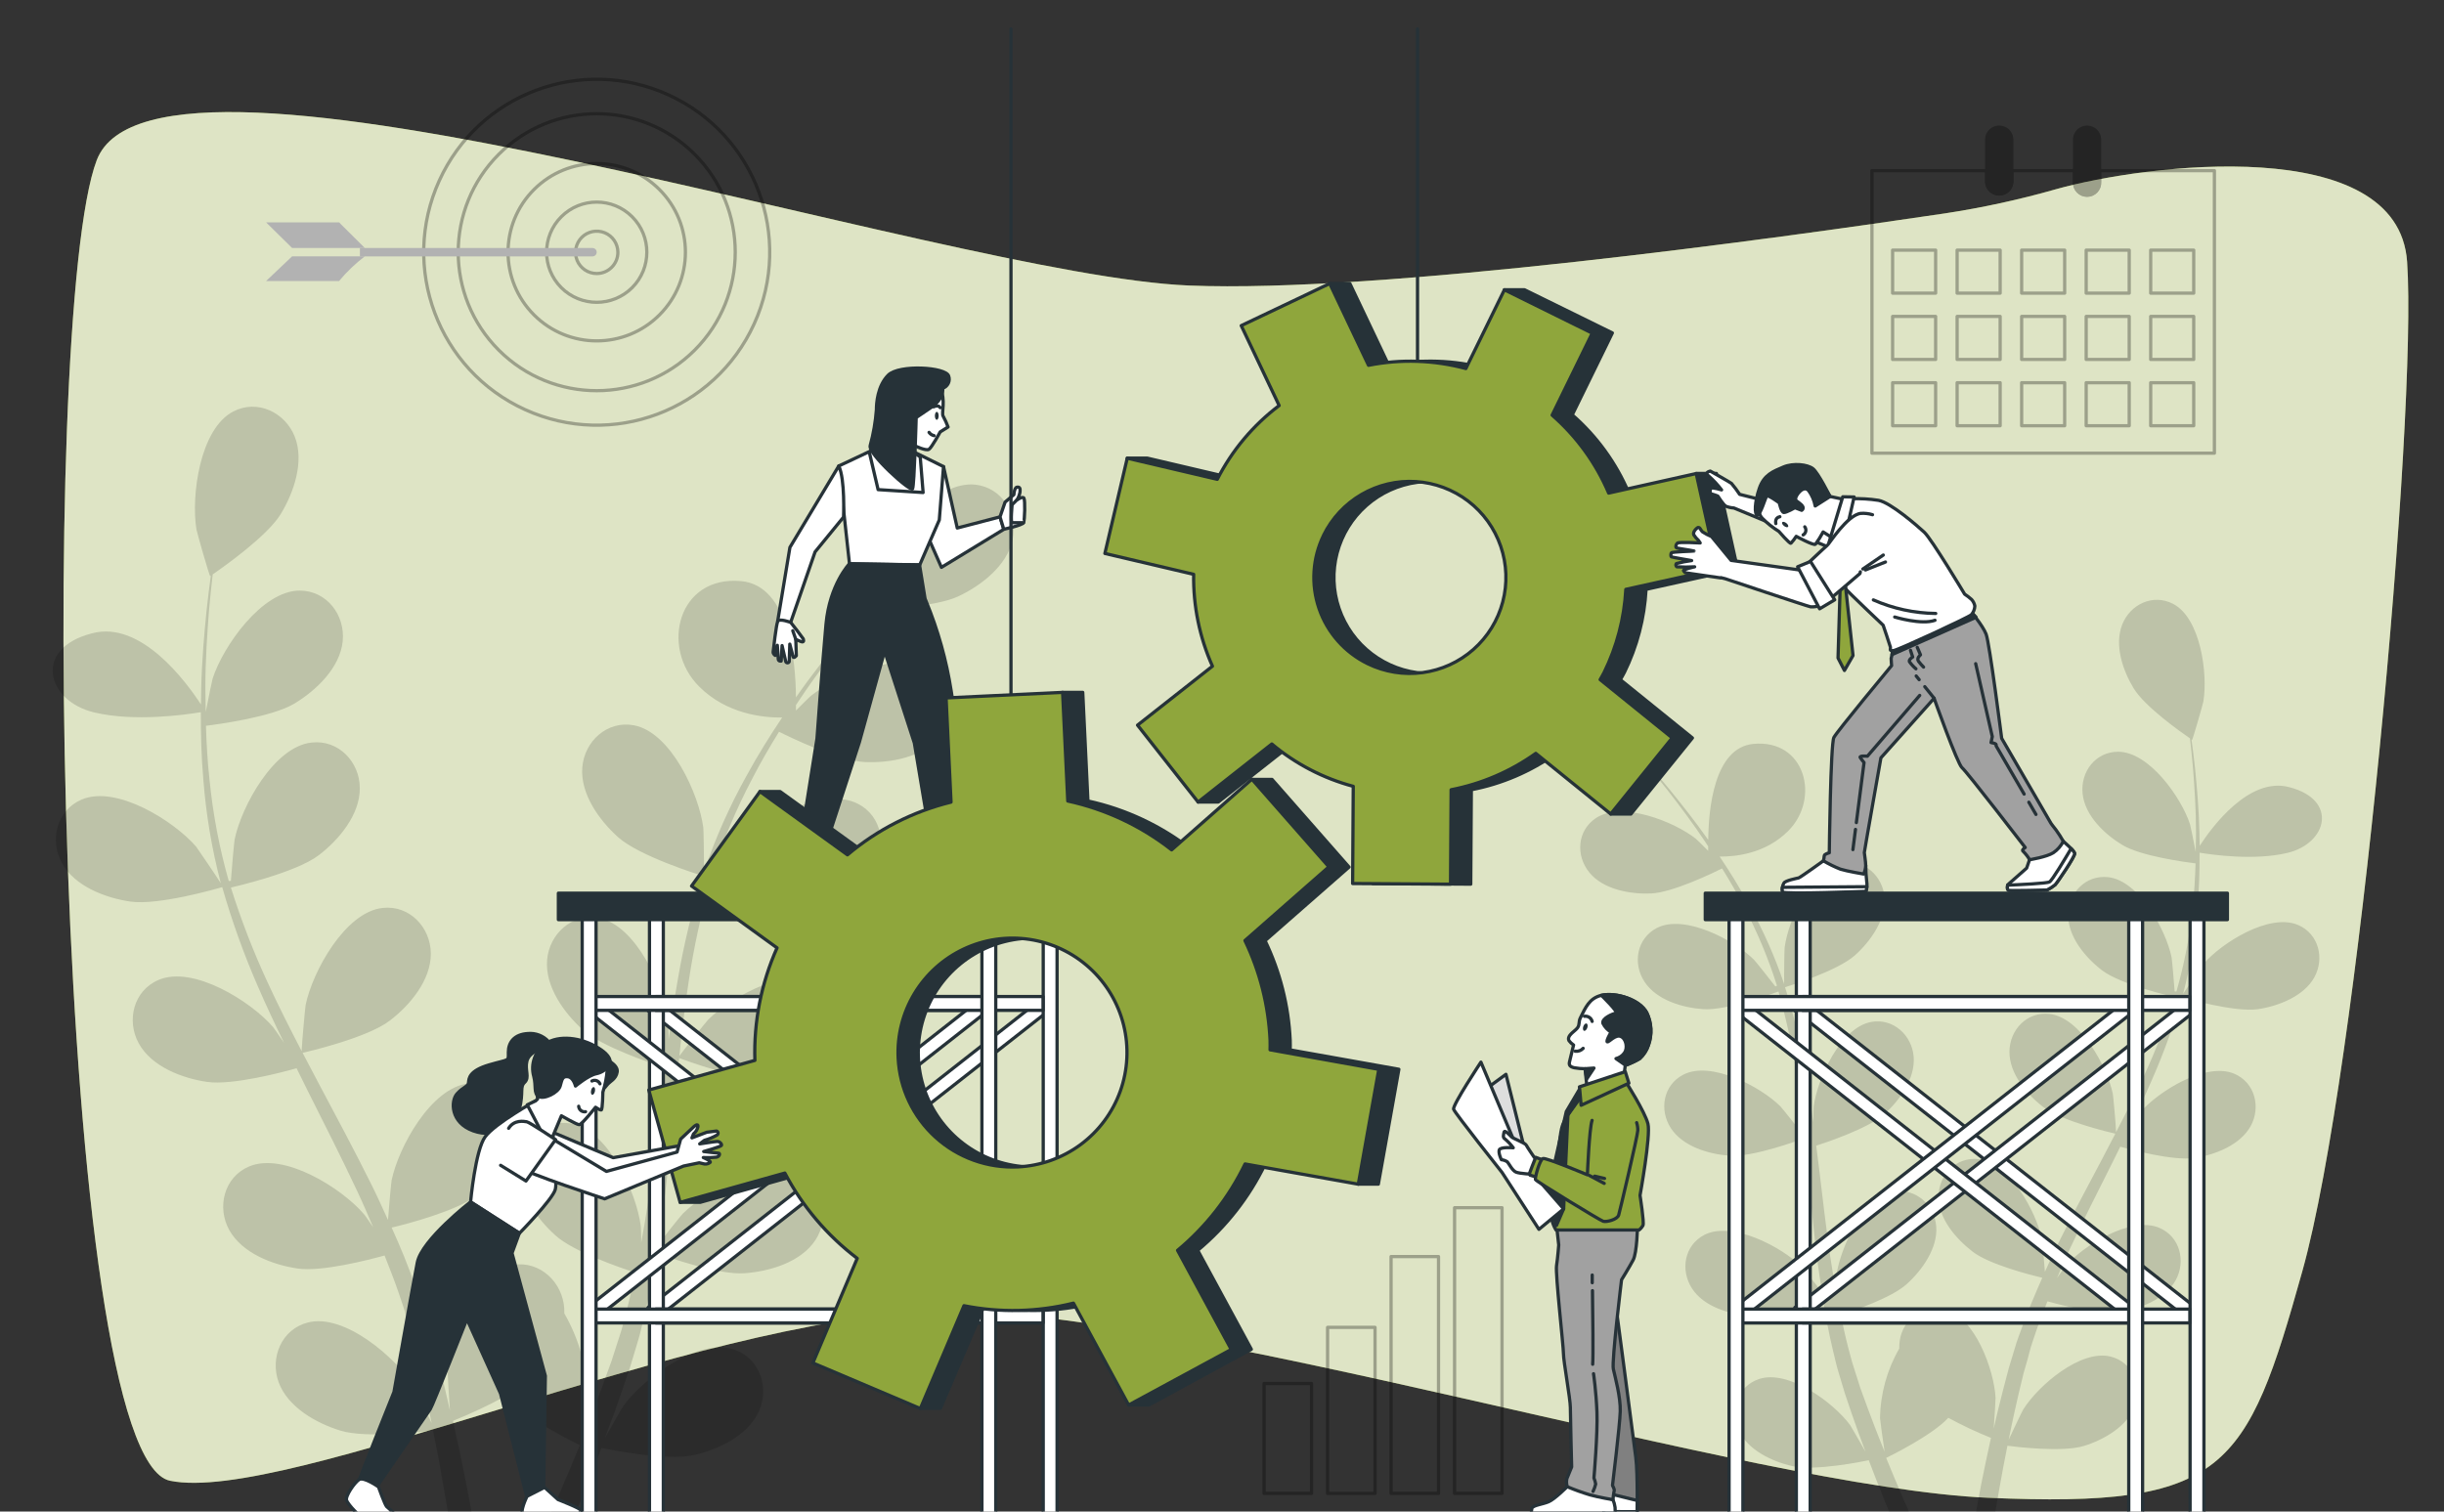 <?xml version="1.0" encoding="UTF-8"?>
<svg fill="none" viewBox="0 0 902 558" xmlns="http://www.w3.org/2000/svg">
<rect x="0" y="0" width="902" height="558" fill="#333333" stroke="none"/>
<path d="m758.8 69.848c-13.495 3.851-27.221 6.838-41.096 8.943-63.057 9.388-208.4 29.497-278.86 26.612-91.448-3.75-381.26-103.74-403.15-46.253-21.888 57.492-15.458 478.72 27.069 487.47 42.527 8.75 193.21-59.992 282.08-62.504 88.876-2.513 301.39 65.004 388.97 68.802 87.577 3.798 95.318-10.001 115.93-83.743 20.615-73.743 42.503-316.28 38.645-372.52-3.294-47.816-96.845-36.024-129.59-26.805z" fill="#8FA63C"/>
<path d="m758.8 69.848c-13.495 3.851-27.221 6.838-41.096 8.943-63.057 9.388-208.4 29.497-278.86 26.612-91.448-3.75-381.26-103.74-403.15-46.253-21.888 57.492-15.458 478.72 27.069 487.47 42.527 8.75 193.21-59.992 282.08-62.504 88.876-2.513 301.39 65.004 388.97 68.802 87.577 3.798 95.318-10.001 115.93-83.743 20.615-73.743 42.503-316.28 38.645-372.52-3.294-47.816-96.845-36.024-129.59-26.805z" fill="#fff" opacity=".7"/>
<path d="m34.82 263c14.821 3.522 33.548 0.865 39.293-0.096 0 7.957 0.168 16.335 0.95 25.049 0.985 12.733 3.105 25.352 6.335 37.707 0 0.144 0.096 0.3 0.132 0.445-2.188-3.45-8.642-12.874-9.159-13.583-8.137-9.412-29.401-22.838-42.226-17.369-9.243 3.931-11.948 14.989-7.308 23.427 4.736 8.619 16.083 12.886 25.242 14.232 10.373 1.502 32.202-4.808 33.932-5.337 3.576 12.525 7.985 24.796 13.198 36.733 3.005 6.948 6.25 13.859 9.616 20.735-1.983-2.909-3.786-5.506-4.075-5.842-8.149-9.412-29.413-22.838-42.238-17.357-9.231 3.919-11.936 14.989-7.296 23.427 4.736 8.618 16.071 12.885 25.242 14.22 9.171 1.334 28.054-3.606 32.995-5.061 1.298 2.633 2.584 5.277 3.894 7.897 6.323 12.585 12.681 25.11 18.547 37.599 2.067 4.399 3.943 8.799 5.842 13.222-1.779-2.596-3.294-4.808-3.606-5.06-8.138-9.412-29.401-22.839-42.226-17.369-9.231 3.93-11.948 14.988-7.308 23.427 4.808 8.63 16.083 12.885 25.242 14.231 8.907 1.298 26.228-3.185 32.094-4.808 1.803 4.568 3.606 9.135 5.156 13.643 0.986 3.101 2.152 6.01 2.957 9.195 0.806 3.186 1.731 6.215 2.597 9.268 1.418 5.95 2.932 12.092 4.183 17.933 0.901 4.051 1.67 7.934 2.476 11.852-2.008-4.411-6.119-12.945-6.551-13.618-6.611-10.53-25.603-26.997-39.101-23.548-9.737 2.476-14.088 12.994-10.818 22.045 3.377 9.243 13.943 15.169 22.838 17.886 9.784 2.993 31.444 0.264 34.149-0.096 1.298 6.466 2.5 12.777 3.533 18.751 0.866 4.904 1.667 9.612 2.404 14.123h8.787c-0.889-4.96-1.871-10.169-2.945-15.626-1.298-6.587-2.813-13.582-4.423-20.758 6.52-2.615 12.881-5.609 19.051-8.967 7.128 7.729 25.399 16.828 27.767 17.91-2.488 6.118-4.965 12.02-7.393 17.597-1.478 3.414-2.933 6.671-4.363 9.856h9.219c0.914-2.175 1.827-4.375 2.753-6.647 2.548-6.202 5.157-12.873 7.765-19.749 2.62 0.541 24.04 4.905 34.065 2.645 9.063-2.044 20.037-7.212 24.04-16.143 3.966-8.775 0.408-19.593-9.1-22.838-13.222-4.435-33.379 10.566-40.759 20.578-0.433 0.589-4.448 7.525-6.912 11.948 1.058-2.813 2.104-5.541 3.149-8.414 2.104-5.745 4.039-11.539 6.143-17.777 0.913-3.046 1.835-6.119 2.764-9.22 0.986-3.053 1.635-6.418 2.476-9.616 1.803-7.536 3.258-15.265 4.544-23.09 5.036 1.827 23.018 8.089 32.334 7.428 9.315-0.661 20.89-4.051 26.263-12.296 5.253-8.066 3.378-19.304-5.541-23.908-12.392-6.383-34.593 5.385-43.404 14.172-0.553 0.54-6.178 7.548-9.183 11.455 0.733-4.7 1.502-9.4 2.091-14.184 1.719-13.811 3.017-27.85 4.387-41.854 0.409-4.279 0.878-8.546 1.335-12.825 1.779 0.673 22.982 8.57 33.415 7.837 9.268-0.649 20.903-4.063 26.264-12.296 5.361-8.234 3.39-19.317-5.541-23.908-12.381-6.395-34.582 5.385-43.404 14.159-0.662 0.661-8.727 10.818-10.662 13.427 0.997-9.412 2.079-18.788 3.51-27.971 1.881-12.429 4.567-24.724 8.041-36.805 0.829 0.312 22.922 8.654 33.656 7.909 9.267-0.649 20.903-4.063 26.264-12.308 5.252-8.066 3.377-19.305-5.542-23.896-12.38-6.395-34.581 5.385-43.404 14.159-0.577 0.577-6.731 8.258-9.616 12.02l-0.709-0.36c3.822-12.059 8.714-23.753 14.616-34.942 3.174-6.203 6.551-11.948 9.965-17.477 3.955 1.983 22.129 10.818 31.817 11.19 9.291 0.373 21.215-1.731 27.466-9.339 6.25-7.609 5.481-18.812-2.885-24.365-11.611-7.717-34.966 1.551-44.703 9.304-0.36 0.3-2.812 2.716-5.445 5.36v-2.019c0.385-0.601 0.782-1.202 1.202-1.803 5.83-8.774 11.708-16.455 16.961-23.211 3.029-3.822 5.841-7.212 8.498-10.361 4.892-0.096 24.605-0.685 33.235-4.736 8.414-3.954 18.03-11.322 20.061-20.938 1.996-9.424-3.81-19.232-13.787-20.302-13.859-1.491-30.314 17.489-35.386 28.848-0.433 0.985-5.506 17.128-5.253 17.128h0.3c-2.62 2.969-5.397 6.191-8.414 9.773-5.385 6.623-11.419 14.147-17.417 22.777-0.12-13.402-2.488-41.228-20.169-42.911-23.355-2.224-30.05 24.449-15.566 38.909 10.133 10.133 23.523 11.515 30.639 11.443-4.484 6.671-8.979 13.859-13.222 21.636-6.201 11.164-11.398 22.858-15.53 34.942 0 0.132-0.072 0.288-0.12 0.433 0.072-4.075-0.108-15.494-0.229-16.372-1.598-12.344-11.935-35.242-25.638-37.778-9.869-1.827-18.235 5.913-19.016 15.517-0.805 9.797 6.299 19.605 13.222 25.807 7.813 6.972 29.509 13.739 31.252 14.268-3.895 12.398-6.955 25.044-9.159 37.851-1.334 7.464-2.404 15.013-3.462 22.598 0-3.534-0.12-6.696-0.18-7.128-1.599-12.345-11.948-35.243-25.639-37.779-9.88-1.827-18.234 5.902-19.027 15.506-0.806 9.808 6.31 19.616 13.222 25.807 6.911 6.19 25.41 12.416 30.29 13.979-0.349 2.909-0.745 5.818-1.094 8.726-1.671 13.992-3.269 27.947-5.277 41.602-0.697 4.808-1.562 9.519-2.404 14.231 0-3.137-0.108-5.781-0.168-6.178-1.599-12.344-11.936-35.243-25.639-37.779-9.88-1.815-18.234 5.914-19.027 15.518-0.794 9.796 6.31 19.617 13.222 25.807 6.707 6.01 23.619 11.804 29.425 13.691-1.022 4.808-2.032 9.616-3.234 14.219-0.889 3.126-1.526 6.203-2.596 9.292l-2.957 9.159c-2.103 5.758-4.219 11.708-6.407 17.273-1.49 3.87-2.981 7.548-4.471 11.251 0.757-4.808 2.031-14.172 2.055-14.965-0.149-10.949-3.104-21.676-8.582-31.156 0.036-1.207-0.041-2.414-0.228-3.606-1.539-9.508-10.47-16.576-20.17-13.991-13.462 3.606-22.008 27.225-22.645 39.666 0 0.733 0.444 8.726 0.829 13.774-0.673-2.932-1.298-5.781-2.031-8.786-1.419-6.01-2.993-11.864-4.676-18.223-0.93-3.037-1.859-6.106-2.789-9.207-0.865-3.101-2.176-6.262-3.257-9.423-2.476-7.477-5.517-14.689-8.763-21.901 5.217-1.202 23.655-6.01 31.06-11.623 7.404-5.614 15.193-14.917 15.133-24.749-0.072-9.616-7.837-17.97-17.814-16.828-13.859 1.502-25.879 23.571-28.391 35.759-0.156 0.757-0.974 9.7-1.334 14.628-1.983-4.339-3.931-8.666-6.082-12.993-6.191-12.465-12.838-24.894-19.425-37.262-2.019-3.799-3.978-7.621-6.01-11.431 1.864-0.421 23.908-5.541 32.202-11.912 7.38-5.649 15.193-14.905 15.121-24.749-0.06-9.616-7.825-17.958-17.801-16.828-13.86 1.502-25.88 23.571-28.392 35.759-0.192 0.914-1.358 13.787-1.49 17.081-4.363-8.414-8.631-16.828-12.501-25.242-5.292-11.405-9.837-23.141-13.607-35.135 0.865-0.192 23.896-5.421 32.454-11.948 7.381-5.649 15.194-14.904 15.122-24.749 0-9.616-7.825-17.958-17.802-16.828-13.859 1.503-25.879 23.571-28.391 35.76-0.168 0.793-1.058 10.613-1.382 15.289l-0.781 0.084c-3.469-12.185-5.842-24.655-7.092-37.262-0.781-6.923-1.13-13.582-1.334-20.061 4.387-0.541 24.425-3.21 32.719-8.234 7.945-4.808 16.743-13.15 17.753-22.934 0.986-9.616-5.818-18.715-15.854-18.739-13.932 0-28.307 20.59-32.142 32.454-0.204 0.637-1.599 7.416-2.548 12.368 0-2.92-0.156-5.95-0.144-8.75 0-10.542 0.697-20.194 1.346-28.728 0.421-4.808 0.889-9.231 1.37-13.33 4.039-2.765 20.146-14.148 25.11-22.273 4.808-7.933 8.787-19.388 5.181-28.536-3.534-8.967-13.787-13.943-22.694-9.327-12.381 6.394-15.626 31.252-13.595 43.584 0.18 1.058 4.808 17.333 5.072 17.189l0.24-0.168c-0.541 3.93-1.082 8.149-1.575 12.777-0.854 8.534-1.731 18.198-1.983 28.776 0 1.947-0.072 3.942-0.096 6.01-5.313-8.186-22.069-31.144-40.171-26.276-21.949 5.601-16.924 25.002 0.817 29.221z" fill="#000" opacity=".15"/>
<path d="m844.25 314.84c-12.236 2.921-27.646 0.721-32.454-0.072 0 6.575-0.144 13.498-0.793 20.698-0.814 10.512-2.559 20.93-5.217 31.132 0 0.12-0.084 0.24-0.12 0.361 1.815-2.837 7.14-10.626 7.609-11.179 6.731-7.765 24.292-18.835 34.858-14.328 7.633 3.234 9.868 12.369 6.01 19.34-3.859 6.972-13.282 10.65-20.879 11.756-8.558 1.202-26.588-3.979-28.019-4.411-2.967 10.317-6.622 20.424-10.938 30.254-2.476 5.746-5.156 11.455-7.909 17.141 1.647-2.404 3.137-4.556 3.366-4.808 6.731-7.777 24.292-18.836 34.858-14.34 7.632 3.245 9.868 12.38 6.01 19.352-3.859 6.971-13.222 10.638-20.879 11.743-7.657 1.106-23.163-3.017-27.237-4.171-1.082 2.164-2.14 4.352-3.222 6.515-5.216 10.386-10.481 20.747-15.313 31.048-1.719 3.606-3.258 7.272-4.808 10.914 1.454-2.139 2.704-3.93 2.921-4.183 6.731-7.777 24.292-18.835 34.858-14.34 7.632 3.246 9.868 12.381 6.01 19.352-3.859 6.972-13.222 10.638-20.879 11.744-7.356 1.07-21.636-2.632-26.444-3.979-1.491 3.775-2.993 7.549-4.255 11.275-0.818 2.56-1.779 4.976-2.404 7.585-0.625 2.608-1.431 5.132-2.14 7.657-1.202 4.916-2.404 9.988-3.462 14.808-0.745 3.354-1.382 6.563-2.043 9.784 1.659-3.606 5.048-10.673 5.409-11.238 5.469-8.703 21.143-22.297 32.298-19.449 8.029 2.044 11.623 10.734 8.895 18.211-2.729 7.476-11.516 12.524-18.86 14.772-8.077 2.464-25.975 0.217-28.199-0.084-1.082 5.349-2.067 10.554-2.921 15.482-0.721 4.063-1.37 7.945-1.959 11.671h-7.212c0.737-4.111 1.539-8.418 2.404-12.921 1.07-5.433 2.32-11.215 3.606-17.141-5.386-2.157-10.639-4.629-15.734-7.404-5.89 6.383-20.987 13.847-22.946 14.797 2.055 5.048 4.111 9.94 6.106 14.532 1.202 2.812 2.404 5.505 3.606 8.137h-7.452c-0.746-1.795-1.503-3.626-2.272-5.493-2.104-5.12-4.255-10.626-6.407-16.311-2.175 0.457-19.881 4.051-28.139 2.188-7.488-1.695-16.551-5.926-19.905-13.331-3.353-7.404-0.348-16.178 7.513-18.823 10.914-3.666 27.562 8.727 33.656 16.996 0.36 0.493 3.606 6.215 5.697 9.869-0.865-2.332-1.731-4.58-2.596-6.984-1.743-4.748-3.342-9.532-5.073-14.676-0.753-2.508-1.514-5.049-2.283-7.621-0.818-2.524-1.347-5.301-2.044-7.969-1.49-6.226-2.692-12.609-3.75-19.076-4.159 1.515-19.016 6.683-26.696 6.142-7.681-0.541-17.261-3.353-21.636-10.157-4.376-6.803-2.801-15.938 4.579-19.748 10.217-5.265 28.56 4.459 35.844 11.707 0.457 0.445 5.096 6.238 7.584 9.46-0.613-3.883-1.202-7.753-1.73-11.708-1.419-11.419-2.501-23.006-3.606-34.569-0.349-3.546-0.734-7.068-1.106-10.602-1.467 0.565-18.992 7.08-27.646 6.479-7.657-0.541-17.261-3.354-21.696-10.157-4.436-6.803-2.789-15.951 4.579-19.749 10.217-5.277 28.56 4.448 35.844 11.696 0.553 0.553 7.212 8.894 8.811 11.094-0.83-7.777-1.719-15.518-2.909-23.102-1.553-10.265-3.765-20.419-6.623-30.399-0.698 0.265-18.944 7.152-27.767 6.527-7.656-0.529-17.26-3.342-21.696-10.157-4.435-6.815-2.8-15.963 4.568-19.809 10.229-5.277 28.56 4.447 35.844 11.696 0.48 0.468 5.565 6.815 7.909 9.892l0.589-0.301c-3.143-9.953-7.165-19.607-12.02-28.848-2.621-5.12-5.409-9.868-8.222-14.424-3.269 1.635-18.282 8.919-26.288 9.244-7.668 0.3-17.525-1.443-22.681-7.717-5.157-6.274-4.52-15.542 2.404-20.121 9.616-6.371 28.848 1.286 36.925 7.68 0.301 0.241 2.32 2.236 4.496 4.424v-1.671l-0.962-1.479c-4.808-7.212-9.616-13.594-14.015-19.232-2.501-3.161-4.808-6.01-7.02-8.558-4.039-0.072-20.326-0.565-27.442-3.906-7.116-3.342-14.893-9.352-16.575-17.297-1.683-7.945 3.149-15.891 11.395-16.768 11.443-1.202 25.037 14.424 29.22 23.836 0.361 0.805 4.544 14.147 4.339 14.147h-0.24c2.164 2.404 4.447 5.121 6.9 8.078 4.447 5.469 9.423 11.695 14.424 18.811 0.096-11.058 2.055-34.053 16.659-35.447 19.232-1.827 24.786 20.206 12.85 32.141-8.414 8.414-19.425 9.508-25.302 9.448 3.702 5.517 7.416 11.455 10.878 17.886 5.127 9.214 9.419 18.869 12.825 28.848 0 0.108 0.06 0.24 0.108 0.361-0.06-3.378 0.084-12.802 0.18-13.523 1.323-10.193 9.857-29.112 21.18-31.252 8.149-1.502 15.061 4.88 15.71 12.813 0.649 7.934-5.217 16.203-10.938 21.312-6.455 5.769-24.377 11.347-25.807 11.791 3.217 10.237 5.747 20.678 7.572 31.252 1.106 6.155 2.02 12.393 2.861 18.656 0-2.921 0.096-5.53 0.144-5.89 1.323-10.193 9.869-29.101 21.18-31.192 8.149-1.515 15.061 4.88 15.71 12.801 0.661 8.102-5.205 16.203-10.938 21.312-5.734 5.108-20.987 10.265-25.026 11.551 0.3 2.404 0.625 4.808 0.913 7.212 1.383 11.551 2.705 23.078 4.352 34.353 0.577 3.967 1.298 7.861 1.995 11.756 0-2.597 0.096-4.808 0.144-5.109 1.322-10.193 9.857-29.1 21.179-31.192 8.15-1.514 15.061 4.88 15.711 12.801 0.649 7.922-5.217 16.203-10.939 21.324-5.721 5.12-19.508 9.748-24.304 11.299 0.841 3.966 1.683 7.945 2.668 11.755 0.746 2.585 1.274 5.121 2.152 7.669l2.404 7.573c1.731 4.748 3.486 9.616 5.289 14.255 1.202 3.198 2.464 6.239 3.69 9.292-0.625-3.955-1.671-11.708-1.695-12.357 0.127-9.039 2.568-17.895 7.092-25.723-0.026-1.009 0.038-2.019 0.192-3.017 1.202-7.849 8.643-13.69 16.648-11.551 11.13 2.957 18.174 22.478 18.703 32.743 0 0.601-0.361 7.212-0.685 11.371 0.565-2.404 1.082-4.808 1.683-7.212 1.202-4.929 2.476-9.797 3.87-15.049l2.296-7.609c0.709-2.56 1.791-5.169 2.692-7.777 2.2-6.01 4.712-12.02 7.393-18.03-4.303-1.022-19.545-4.904-25.663-9.616s-12.633-12.14-12.633-20.254c0-8.113 6.467-14.844 14.712-13.943 11.444 1.202 21.372 19.46 23.452 29.533 0.12 0.625 0.805 8.006 1.093 12.08 1.635-3.606 3.258-7.212 5.025-10.734 5.108-10.289 10.613-20.554 16.046-30.819 1.671-3.149 3.294-6.298 4.929-9.448-1.539-0.348-19.737-4.579-26.589-9.832-6.094-4.676-12.549-12.32-12.488-20.434 0.06-8.113 6.466-14.833 14.7-13.943 11.443 1.202 21.372 19.472 23.451 29.533 0.156 0.757 1.118 11.395 1.202 14.112 3.606-6.936 7.128-13.884 10.325-20.867 4.376-9.417 8.13-19.109 11.239-29.017-0.721-0.156-19.737-4.483-26.757-9.868-6.094-4.664-12.548-12.308-12.488-20.434 0.06-8.125 6.466-14.845 14.712-13.943 11.443 1.202 21.36 19.46 23.439 29.533 0.144 0.661 0.878 8.763 1.142 12.621l0.649 0.072c2.905-10.05 4.9-20.34 5.962-30.747 0.649-5.71 0.938-11.215 1.106-16.564-3.606-0.444-20.17-2.644-27.021-6.803-6.563-3.967-13.823-10.818-14.665-18.943-0.841-8.126 4.808-15.458 13.09-15.47 11.503 0 23.379 17.008 26.552 26.78 0.169 0.529 1.323 6.131 2.104 10.217 0-2.404 0.12-4.916 0.108-7.212 0-8.702-0.565-16.671-1.106-23.715-0.336-4.015-0.733-7.633-1.13-11.01-3.329-2.284-16.635-11.684-20.734-18.403s-7.212-16.011-4.279-23.559c2.933-7.549 11.383-11.515 18.751-7.705 10.217 5.277 12.909 25.855 11.215 36.06-0.145 0.877-4.003 14.316-4.183 14.196l-0.205-0.145c0.457 3.246 0.902 6.732 1.311 10.554 0.697 7.056 1.418 15.025 1.622 23.763 0 1.611 0.072 3.258 0.096 4.917 4.376-6.768 18.223-25.723 33.164-21.636 18.066 4.736 13.895 20.71-0.746 24.232z" fill="#000" opacity=".15"/>
<g opacity=".3" stroke="#000" stroke-linecap="round" stroke-linejoin="round" stroke-width="1.202">
<path d="m817.26 62.985v104.3h-126.39v-104.3h42.359v4.219c0.06 1.185 0.573 2.301 1.433 3.119 0.861 0.817 2.002 1.273 3.188 1.273 1.187 0 2.328-0.456 3.188-1.273 0.86-0.817 1.373-1.934 1.434-3.119v-4.219h23.187v4.219c-0.032 0.625 0.063 1.25 0.28 1.837 0.218 0.587 0.552 1.124 0.983 1.578s0.95 0.815 1.526 1.062c0.575 0.247 1.194 0.374 1.82 0.374s1.246-0.127 1.821-0.374 1.094-0.608 1.525-1.062 0.766-0.991 0.983-1.578c0.217-0.587 0.313-1.212 0.281-1.837v-4.219h42.382z"/>
<path d="m714.38 92.338h-15.878v15.878h15.878v-15.878z"/>
<path d="m738.19 92.338h-15.879v15.878h15.879v-15.878z"/>
<path d="m762 92.338h-15.878v15.878h15.878v-15.878z"/>
<path d="m785.82 92.338h-15.878v15.878h15.878v-15.878z"/>
<path d="m809.63 92.338h-15.879v15.878h15.879v-15.878z"/>
<path d="m714.38 116.81h-15.878v15.879h15.878v-15.879z"/>
<path d="m738.19 116.81h-15.879v15.879h15.879v-15.879z"/>
<path d="m762 116.81h-15.878v15.879h15.878v-15.879z"/>
<path d="m785.82 116.81h-15.878v15.879h15.878v-15.879z"/>
<path d="m809.63 116.81h-15.879v15.879h15.879v-15.879z"/>
<path d="m714.38 141.28h-15.878v15.878h15.878v-15.878z"/>
<path d="m738.19 141.28h-15.879v15.878h15.879v-15.878z"/>
<path d="m762 141.28h-15.878v15.878h15.878v-15.878z"/>
<path d="m785.82 141.28h-15.878v15.878h15.878v-15.878z"/>
<path d="m809.63 141.28h-15.879v15.878h15.879v-15.878z"/>
<path d="m742.47 51.325v15.878c-0.061 1.185-0.574 2.301-1.434 3.119-0.86 0.817-2.001 1.273-3.188 1.273-1.186 0-2.327-0.456-3.188-1.273-0.86-0.817-1.373-1.934-1.433-3.119v-15.878c0.06-1.185 0.573-2.301 1.433-3.119 0.861-0.817 2.002-1.273 3.188-1.273 1.187 0 2.328 0.456 3.188 1.273 0.86 0.817 1.373 1.934 1.434 3.119z" fill="#000"/>
<path d="m774.88 51.325v15.878c0.032 0.625-0.064 1.25-0.281 1.837-0.217 0.587-0.552 1.124-0.983 1.577s-0.95 0.815-1.525 1.062-1.195 0.374-1.821 0.374-1.245-0.127-1.82-0.374c-0.576-0.247-1.095-0.608-1.526-1.062s-0.765-0.991-0.983-1.577c-0.217-0.587-0.312-1.212-0.28-1.837v-15.878c0.06-1.182 0.572-2.295 1.43-3.111 0.858-0.815 1.996-1.27 3.179-1.27 1.184 0 2.322 0.455 3.18 1.27 0.858 0.815 1.37 1.929 1.43 3.111z" fill="#000"/>
</g>
<g opacity=".3" stroke="#000" stroke-linecap="round" stroke-linejoin="round" stroke-width="1.202">
<path d="m484.04 510.73h-17.513v40.555h17.513v-40.555z"/>
<path d="m507.48 490h-17.513v61.29h17.513v-61.29z"/>
<path d="m530.91 463.86h-17.513v87.421h17.513v-87.421z"/>
<path d="m554.35 445.83h-17.513v105.45h17.513v-105.45z"/>
</g>
<g opacity=".3" stroke="#000" stroke-miterlimit="10" stroke-width="1.202">
<path d="m278.34 119.54c14.598-32.092 0.416-69.943-31.676-84.541-32.093-14.598-69.944-0.416-84.542 31.676s-0.417 69.943 31.676 84.541c32.093 14.599 69.943 0.417 84.542-31.676z"/>
<path d="m256.38 129.25c19.964-19.964 19.964-52.332 0-72.296-19.964-19.964-52.332-19.964-72.296 0-19.964 19.964-19.964 52.332 0 72.296s52.332 19.964 72.296 0z"/>
<path d="m243.38 116.25c12.782-12.782 12.782-33.506 0-46.288-12.782-12.782-33.506-12.782-46.288 0-12.782 12.782-12.782 33.506 0 46.288s33.506 12.782 46.288 0z"/>
<path d="m233.31 106.18c7.225-7.224 7.225-18.937 0-26.161-7.224-7.224-18.937-7.224-26.161 0s-7.224 18.937 0 26.161c7.224 7.224 18.937 7.224 26.161 0z"/>
<path d="m228.04 93.095c-0.012-1.542-0.48-3.046-1.345-4.323-0.865-1.277-2.089-2.269-3.517-2.851s-2.996-0.729-4.507-0.422c-1.512 0.307-2.898 1.055-3.985 2.149-1.087 1.094-1.827 2.485-2.125 3.998s-0.141 3.081 0.45 4.505c0.591 1.424 1.591 2.642 2.873 3.499 1.282 0.858 2.789 1.317 4.331 1.319 1.032 2e-3 2.054-0.201 3.008-0.597 0.953-0.396 1.818-0.976 2.546-1.708 0.727-0.732 1.303-1.601 1.692-2.557 0.39-0.956 0.587-1.979 0.579-3.011z"/>
</g>
<path d="m218.69 94.646h-85.858v-3.089h85.858c0.406 0.003 0.795 0.167 1.081 0.455s0.446 0.678 0.446 1.084c2e-3 0.202-0.037 0.402-0.113 0.59-0.075 0.187-0.187 0.358-0.329 0.502s-0.311 0.259-0.497 0.337c-0.186 0.079-0.386 0.12-0.588 0.122z" fill="#B2B2B2"/>
<path d="m125.2 82.085 0.481 0.553 8.967 8.907h-26.841l-9.604-9.46h26.997z" fill="#B2B2B2"/>
<path d="m98.201 103.74 9.616-9.123h26.853c-3.517 2.665-6.716 5.726-9.532 9.123h-26.937z" fill="#B2B2B2"/>
<path d="m596.55 483.41 2.861 21.636s3.498 26.733 4.303 32.935 0.469 22.586 0.469 22.586h-12.249l-0.156-23.067 0.313-39.449 4.459-14.641z" fill="#808080" stroke="#263238" stroke-linecap="round" stroke-linejoin="round" stroke-width="1.202"/>
<path d="m604.24 553.91c0 3.798-0.06 6.659-0.06 6.659h-12.249l-0.06-9.688 12.369 3.029z" fill="#fff" stroke="#263238" stroke-linecap="round" stroke-linejoin="round" stroke-width="1.202"/>
<path d="m604.22 558.03v2.236 0.289h-12.285v-2.537l12.285 0.012z" fill="#fff" stroke="#263238" stroke-linecap="round" stroke-linejoin="round" stroke-width="1.202"/>
<path d="m578.41 548.8s-4.616 4.616-6.839 5.565c-2.224 0.95-5.722 1.275-6.203 2.404-0.28 1.413-0.333 2.862-0.156 4.292h30.387c0.437-1.497 0.596-3.062 0.468-4.616-0.131-0.986-0.398-1.948-0.793-2.861 0 0-14.953-4.94-16.864-4.784z" fill="#fff" stroke="#263238" stroke-linecap="round" stroke-linejoin="round" stroke-width="1.202"/>
<path d="m595.6 561.05h-30.411c-0.08-0.847-0.112-1.698-0.096-2.549h30.987c-0.089 0.862-0.25 1.714-0.48 2.549z" fill="#fff" stroke="#263238" stroke-linecap="round" stroke-linejoin="round" stroke-width="1.202"/>
<path d="m604.35 452.71s-0.168 9.7-1.599 12.405c-1.43 2.704-4.291 7.32-4.291 7.32s-3.666 30.05-3.029 32.935 2.705 10.337 2.549 15.626c-0.157 5.289-2.861 27.357-2.861 27.357s0.793 1.431 0.637 1.911c-0.156 0.481-0.481 3.342-0.481 3.342s-4.928-0.793-8.414-1.755c-2.855-0.859-5.664-1.866-8.414-3.017-0.34-0.974-0.394-2.025-0.156-3.029 0.481-1.106 1.755-4.291 1.755-4.291s-0.481-18.775-0.481-21.949c0-3.173-2.548-17.032-2.548-19.893 0-2.86-3.017-29.425-2.549-32.454 0.469-3.029 0.806-7.632 0.806-7.632l-0.806-7.212 29.882 0.336z" fill="#A1A1A1" stroke="#263238" stroke-linecap="round" stroke-linejoin="round" stroke-width="1.202"/>
<path d="m587.73 476.45c0.12 8.75 0.3 24.653 0.072 27.165" stroke="#263238" stroke-linecap="round" stroke-linejoin="round" stroke-width="1.202"/>
<path d="m587.64 470.68v2.837" stroke="#263238" stroke-linecap="round" stroke-linejoin="round" stroke-width="1.202"/>
<path d="m588.12 507.11s0.95 6.37 1.262 14.159c0.313 7.789-1.106 24.341-1.106 24.341 0.298 0.714 0.512 1.46 0.638 2.224-0.217 0.935-0.54 1.842-0.962 2.704" stroke="#263238" stroke-linecap="round" stroke-linejoin="round" stroke-width="1.202"/>
<path d="m600.05 399.39s7.056 11.07 8.15 15.445c1.093 4.376-2.921 26.444-2.921 26.444s1.586 10.097 1.094 11.071c-0.365 0.661-0.86 1.242-1.455 1.707h-30.651c-0.659-1.096-1.153-2.283-1.466-3.522-0.266-1.542-0.184-3.123 0.24-4.628 0.613-2.067 2.068-25.795 3.534-30.17 1.466-4.376 7.849-12.453 7.849-12.453l15.626-3.894z" fill="#8FA63C" stroke="#263238" stroke-linecap="round" stroke-linejoin="round" stroke-width="1.202"/>
<path d="m578.89 383.25c0.204-1.491 2.572-2.753 3.365-3.895 0.794-1.142 0.325-2.212 0.962-3.51 1.899-3.81 3.33-7.368 7.777-8.414 5.529-1.202 14.184 1.587 16.756 6.431 0.89 1.851 1.404 3.86 1.511 5.911s-0.194 4.103-0.886 6.037c-0.634 1.909-1.742 3.625-3.222 4.988-0.444 0.397-5.36 2.693-5.312 2.404l-0.493 3.895-13.727 3.509-0.613-6.082c-1.346-1e-3 -2.69-0.121-4.015-0.36-1.574-0.373-2.067-0.974-1.707-2.32 0.361-1.346 1.467-6.082 1.467-6.082-0.647-0.43-1.216-0.966-1.683-1.587-0.16-0.28-0.224-0.605-0.18-0.925z" fill="#fff" stroke="#263238" stroke-linecap="round" stroke-linejoin="round" stroke-width="1.202"/>
<path d="m584.33 378.94c-0.241 0.745-0.108 1.454 0.288 1.586 0.397 0.132 0.938-0.36 1.202-1.106 0.265-0.745 0.12-1.454-0.288-1.586-0.409-0.133-0.95 0.36-1.202 1.106z" fill="#263238"/>
<path d="m587.61 377.06c-0.154-0.613-0.531-1.148-1.058-1.499-0.526-0.351-1.165-0.493-1.79-0.4" stroke="#263238" stroke-linecap="round" stroke-linejoin="round" stroke-width="1.202"/>
<path d="m581.33 388.05c0.542 0.079 1.095 0.024 1.61-0.16 0.516-0.185 0.978-0.493 1.347-0.898" stroke="#263238" stroke-linecap="round" stroke-linejoin="round" stroke-width="1.202"/>
<path d="m599.57 388.61c1.202-1.791 0.601-5.181-1.394-6.01-1.995-0.83-4.387 2.199-4.976 1.995s1.394-3.606 1.394-3.606c-1.289-0.75-2.33-1.861-2.993-3.197-0.601-1.791 3.606-3.606 4.808-3.787 1.202-0.18-5.385-6.587-5.385-6.587 5.529-1.202 14.184 1.587 16.756 6.431 0.89 1.851 1.404 3.86 1.511 5.911 0.108 2.051-0.194 4.103-0.886 6.037-0.634 1.909-1.742 3.625-3.221 4.988-1.615 0.953-3.313 1.757-5.073 2.404h-0.24l-3.462-2.404c1.282-0.319 2.405-1.092 3.161-2.175z" fill="#263238" stroke="#263238" stroke-linecap="round" stroke-linejoin="round" stroke-width="1.202"/>
<path d="m583.39 405.01-4.724 6.563-1.574 34.641-2.657 6.167-3.377-11.155 7.007-30.891 4.808-8.126 0.517 2.801z" fill="#263238" stroke="#263238" stroke-linecap="round" stroke-linejoin="round" stroke-width="1.202"/>
<path d="m599.84 395.61-16.912 5.602 0.613 6.803 17.633-8.15-1.334-4.255z" fill="#8FA63C" stroke="#263238" stroke-linecap="round" stroke-linejoin="round" stroke-width="1.202"/>
<path d="m585 394.52 3.281-0.241-2.668 4.015-0.613-3.774z" fill="#263238" stroke="#263238" stroke-linecap="round" stroke-linejoin="round" stroke-width="1.202"/>
<path d="m539.38 408.63 16.419-12.044 7.91 31.757-2.429 2.668-21.9-22.381z" fill="#DEDEDE" stroke="#263238" stroke-linecap="round" stroke-linejoin="round" stroke-width="1.202"/>
<path d="m546.56 392.09 15.566 37.022 14.965 17.153-9.123 7.548-13.595-20.975s-17.393-21.9-17.886-23.355c-0.493-1.454 10.073-17.393 10.073-17.393z" fill="#fff" stroke="#263238" stroke-linecap="round" stroke-linejoin="round" stroke-width="1.202"/>
<path d="m575.25 430.68-8.979-3.39s-2.597-3.786-2.993-4.58c-0.397-0.793-4.808-2.404-5.385-2.993s-2.584-2.788-2.789-1.791c-0.204 0.998-0.601 1.984 0.397 2.585 1.115 0.949 2.119 2.022 2.993 3.197 0 0-4.808-0.409-5.181 0.793-0.372 1.202 0.794 3.606 0.794 3.606 0.787 0.08 1.542 0.352 2.199 0.794 0.589 0.601 1.791 3.185 3.185 3.786 1.395 0.601 6.383 0.805 6.383 0.805l5.577 4.376 3.799-7.188z" fill="#fff" stroke="#263238" stroke-linecap="round" stroke-linejoin="round" stroke-width="1.202"/>
<path d="m569.42 428.22-2.632-0.986s-2.621 6.407-2.404 6.479l2.704 0.829 2.332-6.322z" fill="#8FA63C" stroke="#263238" stroke-linecap="round" stroke-linejoin="round" stroke-width="1.202"/>
<path d="m604.04 414.43c0.286 0.922 0.428 1.883 0.42 2.848-0.12 2.308-6.563 29.557-7.055 31.252-0.493 1.695-4.496 2.669-5.71 2.308-1.214-0.36-24.785-14.772-25.025-15.386-0.241-0.613 1.574-7.404 2.788-7.776 1.214-0.373 16.395 6.01 16.395 6.01s0.686-17.105 1.731-20.086" fill="#8FA63C"/>
<path d="m604.04 414.43c0.286 0.922 0.428 1.883 0.42 2.848-0.12 2.308-6.563 29.557-7.055 31.252-0.493 1.695-4.496 2.669-5.71 2.308-1.214-0.36-24.785-14.772-25.025-15.386-0.241-0.613 1.574-7.404 2.788-7.776 1.214-0.373 16.395 6.01 16.395 6.01s0.686-17.105 1.731-20.086" stroke="#263238" stroke-linecap="round" stroke-linejoin="round" stroke-width="1.202"/>
<path d="m586.59 433.93 5.469 2.921" stroke="#263238" stroke-linecap="round" stroke-linejoin="round" stroke-width="1.202"/>
<path d="m592.18 435.03-3.642-0.854" stroke="#263238" stroke-linecap="round" stroke-linejoin="round" stroke-width="1.202"/>
<path d="m348.22 172.25 5.072 22.669 15.783-4.111 1.394 4.592-23.018 14.039-4.989-11.31 5.758-25.879z" fill="#fff" stroke="#263238" stroke-linecap="round" stroke-linejoin="round" stroke-width="1.202"/>
<path d="m325.21 164.64-15.65 7.38 3.954 36.096 25.915 0.445 7.236-16.624 1.551-19.688-11.696-5.794-11.31-1.815z" fill="#fff" stroke="#263238" stroke-linecap="round" stroke-linejoin="round" stroke-width="1.202"/>
<path d="m320.87 167.08 3.21 13.667 16.611 1.069-1.069-13.125-3.101-2.26s-13.247-3.342-15.651 0.649z" fill="#fff" stroke="#263238" stroke-linecap="round" stroke-linejoin="round" stroke-width="1.202"/>
<path d="m338.96 138.01c3.473 0.468 6.695 2.187 8.029 5.096 2.176 4.712 0.361 9.436 1.094 10.518 0.702 1.287 1.309 2.625 1.815 4.002l-2.909 1.815s-3.065 5.698-4.147 6.419-5.289-1.346-5.289-1.346l-2.909 5.445-9.435-7.982 4.002-7.62s-3.606-6.9-1.815-11.251c1.695-4.075 6.864-5.721 11.564-5.096z" fill="#fff" stroke="#263238" stroke-linecap="round" stroke-linejoin="round" stroke-width="1.202"/>
<path d="m346.43 153.5c0 0.806-0.313 1.467-0.697 1.467-0.385 0-0.697-0.661-0.697-1.467 0-0.805 0.312-1.466 0.697-1.466 0.384 0 0.697 0.625 0.697 1.466z" fill="#263238"/>
<path d="m344.74 160.82c-0.748-0.148-1.411-0.579-1.851-1.202l1.851 1.202z" fill="#fff"/>
<path d="m344.74 160.82c-0.748-0.148-1.411-0.579-1.851-1.202" stroke="#263238" stroke-linecap="round" stroke-linejoin="round" stroke-width="1.202"/>
<path d="m344.59 150.18s1.695-0.926 2.404 0.312l-2.404-0.312z" fill="#fff"/>
<path d="m344.59 150.18s1.695-0.926 2.404 0.312" stroke="#263238" stroke-linecap="round" stroke-linejoin="round" stroke-width="1.202"/>
<path d="m313.5 208.11s-7.308 7.645-8.642 22.285c-1.334 14.641-3.33 42.251-3.33 42.251l-6.983 43.921 8.642 0.324 13.979-42.911 9.316-33.656 10.974 33.932 7.212 42.996 8.318-0.998-0.601-52.635-1.334-8.559c-1.768-11.335-4.866-22.422-9.232-33.031l-0.408-0.997-2.044-12.525-25.867-0.397z" fill="#263238" stroke="#263238" stroke-linecap="round" stroke-linejoin="round" stroke-width="1.202"/>
<path d="m347.89 143.33s0.878 3.606-4.435 7.212l-5.325 3.606s-0.673 24.954-1.334 26.288-16.636-12.981-15.626-15.974c1.191-4.323 1.956-8.751 2.284-13.222 0-2.32 0.384-8.775 4.375-12.766 3.991-3.99 21.287-2.993 22.285 0.337 0.16 0.442 0.229 0.912 0.203 1.382-0.026 0.469-0.147 0.928-0.354 1.35-0.208 0.422-0.498 0.798-0.854 1.105s-0.771 0.539-1.219 0.682z" fill="#263238" stroke="#263238" stroke-linecap="round" stroke-linejoin="round" stroke-width="1.202"/>
<path d="m309.56 172.02-18.03 30.05-4.52 27.286 4.808 0.372 9.003-25.999 10.506-12.849s0.613-14.016-1.767-18.86z" fill="#fff" stroke="#263238" stroke-linecap="round" stroke-linejoin="round" stroke-width="1.202"/>
<path d="m296.44 235.81s-1.983-2.644-2.2-2.969c-0.216-0.324-2.404-3.065-2.404-3.065s-4.219-1.646-4.808-0.372-1.574 10.457-1.683 11.226c-0.108 0.77 0.77 1.323 0.77 1.323l0.769-3.739s0.324 3.847 0.324 4.941c0 1.093 1.094 0.877 1.094 0.877l0.337-5.709s1.094 4.615 1.31 5.709c8e-3 0.157 0.069 0.306 0.173 0.423 0.105 0.117 0.246 0.194 0.401 0.22 0.154 0.025 0.313-4e-3 0.449-0.081 0.137-0.078 0.242-0.2 0.299-0.346 0-0.324 0.217-6.466 0.217-6.466s0.985 3.726 1.202 4.603c0.216 0.878 1.202-0.348 1.202-0.348l-0.193-6.01s0.517 0.264 1.948 0.817c1.43 0.553 0.793-1.034 0.793-1.034z" fill="#fff" stroke="#263238" stroke-linecap="round" stroke-linejoin="round" stroke-width="1.202"/>
<path d="m293.72 236.08-1.13-3.246" stroke="#263238" stroke-linecap="round" stroke-linejoin="round" stroke-width="1.202"/>
<path d="m369.07 190.8 1.875-5.445 3.245-2.752s0.156-2.596 1.13-2.753c0.974-0.156 1.298 0.325 1.13 1.779-0.173 1.041-0.558 2.035-1.13 2.921 0 0 2.104-1.466 2.584-0.649 0.481 0.817 0.325 8.089-0.156 9.063s-7.284 2.404-7.284 2.404l-1.394-4.568z" fill="#fff" stroke="#263238" stroke-linecap="round" stroke-linejoin="round" stroke-width="1.202"/>
<path d="m375.27 184.56-1.731 1.755s-0.649 6.635 0 6.635h4.207" fill="#fff"/>
<path d="m375.27 184.56-1.731 1.755s-0.649 6.635 0 6.635h4.207" stroke="#263238" stroke-linecap="round" stroke-linejoin="round" stroke-width="1.202"/>
<path d="m294.55 316.57-2.404 6.755c-0.886 1.488-1.519 3.113-1.875 4.808-0.265 2.139 8.041 1.07 9.375 1.07 1.263 0.112 2.52-0.267 3.51-1.058 0.805-0.805 0-11.251 0-11.251l-8.606-0.324z" fill="#fff" stroke="#263238" stroke-linecap="round" stroke-linejoin="round" stroke-width="1.202"/>
<path d="m353.04 316.48 2.933 5.925s6.695 2.681 6.971 4.292c0.277 1.61 0 2.404-1.61 2.668-1.611 0.264-18.763 0-18.763 0v-5.349c0-1.346 2.151-6.539 2.151-6.539l8.318-0.997z" fill="#fff" stroke="#263238" stroke-linecap="round" stroke-linejoin="round" stroke-width="1.202"/>
<path d="m387.08 482.69-3.618 3.618-144.31-113.23 3.606-3.606 144.32 113.22z" fill="#fff" stroke="#263238" stroke-linecap="round" stroke-linejoin="round" stroke-width="1.202"/>
<path d="m239.15 482.69 3.606 3.618 144.32-113.23-3.618-3.606-144.31 113.22z" fill="#fff" stroke="#263238" stroke-linecap="round" stroke-linejoin="round" stroke-width="1.202"/>
<path d="m390.13 336.1h-5.109v224.92h5.109v-224.92z" fill="#fff" stroke="#263238" stroke-linecap="round" stroke-linejoin="round" stroke-width="1.202"/>
<path d="m244.81 336.1h-5.109v224.92h5.109v-224.92z" fill="#fff" stroke="#263238" stroke-linecap="round" stroke-linejoin="round" stroke-width="1.202"/>
<path d="m242.04 367.87v5.109h142.91v-5.109h-142.91z" fill="#fff" stroke="#263238" stroke-linecap="round" stroke-linejoin="round" stroke-width="1.202"/>
<path d="m242.03 483.26v5.109h142.91v-5.109h-142.91z" fill="#fff" stroke="#263238" stroke-linecap="round" stroke-linejoin="round" stroke-width="1.202"/>
<path d="m364.65 482.69-3.618 3.618-144.31-113.23 3.618-3.606 144.31 113.22z" fill="#fff" stroke="#263238" stroke-linecap="round" stroke-linejoin="round" stroke-width="1.202"/>
<path d="m216.72 482.69 3.618 3.618 144.31-113.23-3.618-3.606-144.31 113.22z" fill="#fff" stroke="#263238" stroke-linecap="round" stroke-linejoin="round" stroke-width="1.202"/>
<path d="m219.62 367.87v5.109h142.91v-5.109h-142.91z" fill="#fff" stroke="#263238" stroke-linecap="round" stroke-linejoin="round" stroke-width="1.202"/>
<path d="m219.62 483.25v5.109h142.91v-5.109h-142.91z" fill="#fff" stroke="#263238" stroke-linecap="round" stroke-linejoin="round" stroke-width="1.202"/>
<path d="m219.98 336.1h-5.109v224.92h5.109v-224.92z" fill="#fff" stroke="#263238" stroke-linecap="round" stroke-linejoin="round" stroke-width="1.202"/>
<path d="m367.5 336.1h-5.108v224.92h5.108v-224.92z" fill="#fff" stroke="#263238" stroke-linecap="round" stroke-linejoin="round" stroke-width="1.202"/>
<path d="m398.78 329.72h-192.7v9.76h192.7v-9.76z" fill="#263238" stroke="#263238" stroke-linecap="round" stroke-linejoin="round" stroke-width="1.202"/>
<path d="m373.12 265.26v-254.58" stroke="#263238" stroke-linecap="round" stroke-linejoin="round" stroke-width="1.202"/>
<path d="m523.16 162.98v-152.31" stroke="#263238" stroke-linecap="round" stroke-linejoin="round" stroke-width="1.202"/>
<path d="m476.16 387.58c0-1.202 0.072-2.404 0-3.606-0.59-12.739-3.742-25.228-9.268-36.721l30.988-27.165-28.415-32.358h-7.429l-0.649 7.08-21.552 18.907c-11.249-8.823-24.35-14.987-38.319-18.03l-1.912-40.099h-7.428l-33.728 40.568c-14.05 3.458-27.119 10.096-38.2 19.4l-32.345-23.355h-7.429l1.046 4.808 2.055 1.202-20.89 28.848 31.552 22.838c-5.833 13.05-8.628 27.254-8.173 41.541l-39.174 10.926 10.326 37.046-6.191 4.423h7.429l38.656-10.818c6.504 12.304 15.62 23.036 26.708 31.445l-16.371 38.608 31.661 13.438 0.553 3.378h7.428l16.167-37.887c13.373 2.651 27.166 2.327 40.399-0.95l16.359 30.207-3.425 7.404h7.428l37.803-20.566-19.785-36.529c10.483-8.718 18.979-19.579 24.918-31.853l33.908 6.01 0.445 1.406h7.392l7.573-42.394-40.111-7.152zm-93.035 43.176c-8.346 0.39-16.62-1.704-23.776-6.015-7.156-4.312-12.874-10.649-16.429-18.209-3.556-7.561-4.79-16.006-3.547-24.268 1.244-8.262 4.909-15.97 10.532-22.149s12.952-10.553 21.06-12.567c8.109-2.015 16.632-1.58 24.494 1.249 7.861 2.829 14.707 7.925 19.673 14.644s7.827 14.76 8.224 23.105c0.263 5.545-0.568 11.088-2.448 16.311s-4.77 10.025-8.506 14.131c-3.736 4.105-8.245 7.435-13.269 9.797-5.023 2.362-10.463 3.712-16.008 3.971z" fill="#263238" stroke="#263238" stroke-linecap="round" stroke-linejoin="round" stroke-width="1.202"/>
<path d="m459.52 429.68 41.782 7.464 7.572-42.394-40.134-7.212c0-1.202 0.06-2.404 0-3.606-0.591-12.739-3.743-25.228-9.268-36.721l30.976-27.214-28.416-32.357-29.629 26.083c-11.25-8.823-24.35-14.987-38.32-18.03l-1.911-40.099-43.007 2.044 1.827 38.464c-14.064 3.473-27.142 10.131-38.224 19.46l-32.298-23.355-25.242 34.858 31.553 22.838c-5.833 13.05-8.628 27.254-8.174 41.541l-39.161 10.939 11.563 41.469 38.657-10.818c6.498 12.32 15.614 23.069 26.708 31.492l-16.371 38.608 39.666 16.828 16.107-37.959c13.373 2.651 27.165 2.327 40.399-0.95l20.362 37.611 37.875-20.506-19.809-36.589c10.49-8.726 18.987-19.6 24.917-31.889zm-128.04-39.113c-0.397-8.347 1.69-16.624 5.997-23.785s10.641-12.884 18.201-16.445c7.559-3.561 16.005-4.8 24.269-3.561s15.975 4.901 22.158 10.522 10.56 12.95 12.578 21.059 1.585 16.635-1.242 24.498c-2.828 7.863-7.923 14.712-14.643 19.679-6.72 4.968-14.761 7.831-23.108 8.228-11.193 0.532-22.139-3.404-30.43-10.942s-13.247-18.06-13.78-29.253z" fill="#8FA63C" stroke="#263238" stroke-linecap="round" stroke-linejoin="round" stroke-width="1.202"/>
<path d="m599.48 248.27c4.714-9.592 7.441-20.038 8.017-30.711l33.789-7.476-7.825-35.315h-7.429l0.337 1.574-25.242 5.59c-4.692-11.046-11.826-20.884-20.867-28.776l14.809-30.254-32.418-15.927h-7.429l6.01 2.933-12.789 26.131c-11.726-3.147-24.018-3.558-35.928-1.202l-14.327-30.17h-7.429l1.455 2.825-26.685 12.705 13.991 29.509c-9.575 7.229-17.384 16.538-22.838 27.225l-33.223-7.801h-7.428v2.693l6.599 1.022-7.393 31.456 32.767 7.705c-0.186 11.677 2.181 23.253 6.936 33.92l-27.646 21.756 17.837 22.67-2.921 5.722h7.417l27.225-21.432c8.751 7.347 19.01 12.681 30.05 15.626l-0.228 35.88 36.132 0.24 0.216-34.858c11.232-2.164 21.869-6.714 31.192-13.342l23.175 18.715-2.909 3.606h7.428l22.706-28.091-26.6-21.503c0.492-0.902 1.021-1.743 1.466-2.645zm-39.882-19.508c-3.082 6.297-7.963 11.539-14.024 15.062-6.061 3.524-13.031 5.17-20.028 4.733-6.998-0.438-13.708-2.941-19.283-7.193-5.574-4.252-9.763-10.061-12.036-16.693-2.273-6.633-2.528-13.79-0.733-20.567s5.559-12.87 10.817-17.508 11.773-7.612 18.721-8.548c6.948-0.935 14.018 0.212 20.315 3.295 8.442 4.133 14.897 11.451 17.945 20.344 3.048 8.892 2.438 18.631-1.694 27.075z" fill="#263238" stroke="#263238" stroke-linecap="round" stroke-linejoin="round" stroke-width="1.202"/>
<path d="m566.81 278.11 27.646 22.369 22.705-28.091-26.6-21.504c0.469-0.877 0.998-1.706 1.443-2.608 4.722-9.591 7.457-20.037 8.041-30.711l33.788-7.476-7.825-35.279-32.298 7.212c-4.691-11.046-11.826-20.884-20.866-28.776l14.808-30.254-32.43-16.011-14.219 29.064c-11.726-3.147-24.018-3.558-35.928-1.202l-14.316-30.17-32.658 15.53 13.991 29.509c-9.575 7.229-17.384 16.538-22.838 27.225l-33.223-7.801-8.258 35.171 32.767 7.705c-0.187 11.677 2.18 23.253 6.935 33.92l-27.646 21.756 22.345 28.392 27.214-21.432c8.751 7.347 19.009 12.681 30.05 15.626l-0.229 35.88 36.132 0.24 0.217-34.858c11.26-2.181 21.918-6.761 31.252-13.426zm-78.311-80.534c3.083-6.297 7.963-11.539 14.024-15.063 6.061-3.523 13.031-5.17 20.028-4.732 6.998 0.438 13.708 2.941 19.283 7.192 5.574 4.252 9.763 10.061 12.036 16.694 2.273 6.632 2.528 13.789 0.733 20.567-1.795 6.777-5.559 12.87-10.817 17.507-5.258 4.638-11.773 7.613-18.721 8.548s-14.018-0.211-20.315-3.294c-8.436-4.134-14.886-11.448-17.934-20.335-3.047-8.886-2.441-18.619 1.683-27.06v-0.024z" fill="#8FA63C" stroke="#263238" stroke-linecap="round" stroke-linejoin="round" stroke-width="1.202"/>
<path d="m674.06 316.99s-9.616 6.935-10.229 7.091c-0.613 0.157-4.988 0.974-5.445 1.911-0.295 0.488-0.486 1.031-0.563 1.595-0.076 0.565-0.036 1.139 0.118 1.687 0.481 0.925 30.711-0.24 30.711-0.24 0.389-1.161 0.488-2.399 0.289-3.606-0.234-1.963-0.354-3.938-0.361-5.914l-14.52-2.524z" fill="#fff" stroke="#263238" stroke-linecap="round" stroke-linejoin="round" stroke-width="1.202"/>
<path d="m689 327.32-31.168 0.24c-0.155 0.569-0.117 1.174 0.108 1.719 0.481 0.925 30.711-0.24 30.711-0.24 0.191-0.556 0.308-1.134 0.349-1.719z" fill="#fff" stroke="#263238" stroke-linecap="round" stroke-linejoin="round" stroke-width="1.202"/>
<path d="m749.8 315.15-1.827 5.313-6.971 6.142s-0.457 1.707 0.324 2.02c0.781 0.312 14.184-0.108 14.184-0.108 1.052-0.522 2.044-1.159 2.957-1.899 0.769-0.782 7.392-10.494 7.212-11.588-0.181-1.094-4.243-4.495-4.243-4.495l-11.636 4.615z" fill="#fff" stroke="#263238" stroke-linecap="round" stroke-linejoin="round" stroke-width="1.202"/>
<path d="m758.47 326.62c0.769-0.781 7.392-10.493 7.212-11.587-0.298-0.681-0.741-1.288-1.299-1.779-2.404 4.039-6.947 11.708-7.981 12.297s-11.491 1.033-15.446 1.202c-0.084 0.384-0.3 1.634 0.349 1.899 0.649 0.264 14.184-0.108 14.184-0.108 1.062-0.529 2.062-1.174 2.981-1.924z" fill="#fff" stroke="#263238" stroke-linecap="round" stroke-linejoin="round" stroke-width="1.202"/>
<path d="m699.16 238.54c-0.484 1.487-0.885 3-1.202 4.531 0 0.626 0.168 2.645 0.168 2.645s-20.073 24.172-21.299 26.516-1.695 42.575-1.695 42.575-1.875 0.481-1.863 1.106c-0.049 0.628-0.149 1.251-0.301 1.863 2.003 1.189 4.097 2.218 6.263 3.077 2.404 0.757 8.582 1.803 8.582 1.803 0.461-0.98 0.718-2.043 0.757-3.125 0-1.563-0.504-4.364-0.504-4.808 0-0.445 6.118-34.966 6.118-34.966l19.628-21.973s8.607 24.244 10.326 25.639c1.718 1.394 23.306 29.437 23.306 29.437s-1.55 0.949-0.769 1.406c0.937 0.921 1.746 1.964 2.404 3.101 0 0 6.238-0.986 8.715-2.56 1.582-1.071 2.861-2.533 3.714-4.243-0.825-1.44-1.724-2.836-2.693-4.183-0.781-0.926-1.887-2.476-1.887-2.476l-18.174-31.348s-4.472-35.195-5.746-38.464c-1.274-3.27-5.685-8.414-5.685-8.414l-28.163 12.861z" fill="#A1A1A1" stroke="#263238" stroke-linecap="round" stroke-linejoin="round" stroke-width="1.202"/>
<path d="m698.26 241.66 31.06-13.799-2.043-2.163-28.271 11.599-0.746 4.363z" fill="#263238" stroke="#263238" stroke-linecap="round" stroke-linejoin="round" stroke-width="1.202"/>
<path d="m705.1 240.05 0.805 2.489s-1.55 0.949-1.202 1.718c0.687 0.976 1.495 1.861 2.404 2.633" stroke="#263238" stroke-linecap="round" stroke-linejoin="round" stroke-width="1.202"/>
<path d="m707.59 238.95 1.202 2.788s-1.539 1.202-0.757 2.344c0.577 0.768 1.208 1.495 1.887 2.176" stroke="#263238" stroke-linecap="round" stroke-linejoin="round" stroke-width="1.202"/>
<path d="m708.3 250.9-1.094-1.358" stroke="#263238" stroke-linecap="round" stroke-linejoin="round" stroke-width="1.202"/>
<path d="m713.82 257.76-3.449-4.279" stroke="#263238" stroke-linecap="round" stroke-linejoin="round" stroke-width="1.202"/>
<path d="m748.78 296.14 2.621 4.507" stroke="#263238" stroke-linecap="round" stroke-linejoin="round" stroke-width="1.202"/>
<path d="m729.16 245 6.13 26.924-0.457 2.188s1.875 0.301 1.875 0.769v0.469l10.326 17.778" stroke="#263238" stroke-linecap="round" stroke-linejoin="round" stroke-width="1.202"/>
<path d="m684.8 306.18-0.95 7.453" stroke="#263238" stroke-linecap="round" stroke-linejoin="round" stroke-width="1.202"/>
<path d="m708.5 256.71-19.304 22.441s-3.125-0.288-2.656 0.481c0.433 0.651 0.907 1.273 1.418 1.863l-2.836 22.165" stroke="#263238" stroke-linecap="round" stroke-linejoin="round" stroke-width="1.202"/>
<path d="m677.79 199.98s1.671 15.349 3.005 16.996c1.335 1.647 14.208 13.811 14.208 13.811s2.596 7.609 2.704 8.162c0.109 0.552-0.661 1.502 1.202 1.202 1.864-0.301 27.767-12.321 28.644-13.222 0.787-0.895 1.245-2.031 1.298-3.222-0.173-0.896-0.589-1.728-1.202-2.404-0.802-0.721-1.658-1.38-2.56-1.971 0 0-12.2-20.35-14.881-22.838-2.68-2.488-12.452-10.95-16.888-11.792-3.398-0.53-6.84-0.727-10.277-0.589l-5.253 15.867z" fill="#fff" stroke="#263238" stroke-linecap="round" stroke-linejoin="round" stroke-width="1.202"/>
<path d="m642.05 182.49c-0.924-1.406-1.932-2.754-3.017-4.039-0.637-0.505-7.825-4.544-7.825-4.544s-2.404 0.505-0.637 1.767c1.768 1.562 3.378 3.293 4.808 5.169-1.111-0.348-2.249-0.602-3.402-0.757-0.889 0-1.202 2.019-0.252 2.271 0.77 0.21 1.529 0.463 2.271 0.758 0 0 2.02 3.281 3.03 3.786 0.927 0.356 1.904 0.566 2.896 0.625l40.664 16.816 2.14-11.611-40.676-10.241z" fill="#fff" stroke="#263238" stroke-linecap="round" stroke-linejoin="round" stroke-width="1.202"/>
<path d="m672.17 178.47c-1.675-2.159-3.609-4.105-5.758-5.794-3.533-2.764-15.253 1.202-16.948 11.215 0 0-1.502 4.808 0.902 7.38 1.846 1.868 3.908 3.511 6.142 4.892 0 0 4.003 4.616 4.447 4.388 0.741-0.786 1.401-1.644 1.972-2.561 0 0 6.43 3.486 7.091 2.933 1.058-1.446 2.006-2.968 2.837-4.555l3.606 2.296 4.64-14.184-5.65-1.202-3.281-4.808z" fill="#fff" stroke="#263238" stroke-linecap="round" stroke-linejoin="round" stroke-width="1.202"/>
<path d="m680.1 183.39-5.072 16.828 4.676 3.39 4.591-20.146-4.195-0.072z" fill="#fff" stroke="#263238" stroke-linecap="round" stroke-linejoin="round" stroke-width="1.202"/>
<path d="m679.27 212.12-0.914 30.783 2.368 4.604 3.162-5.517-3.426-31.721-1.19 1.851z" fill="#8FA63C" stroke="#263238" stroke-linecap="round" stroke-linejoin="round" stroke-width="1.202"/>
<path d="m691.08 190.01c-1.392-0.423-2.85-0.59-4.303-0.493-4.964 0.481-11.948 11.588-12.392 11.816-0.445 0.228-9.761 9.135-9.761 9.135l-25.734-3.606-7.212-8.786c-1.163-0.475-2.278-1.058-3.33-1.743-0.781-0.661-1.022-2.2-2.007-1.419-0.986 0.782-1.527 1.779-1.202 2.549 0.457 0.735 1.02 1.4 1.671 1.971l0.673 0.998s-7.861-0.445-8.414 0.06c-0.553 0.504-0.77 1.454-0.349 1.719 0.421 0.264 4.892 0.805 6.503 1.202 0 0.084-8.246 0.24-8.414 0.697-0.168 0.456-0.253 1.286 0.084 1.454s7.44 1.37 7.44 1.37c-1.906 0.239-3.793 0.608-5.649 1.106-0.069 0.09-0.12 0.193-0.149 0.303-0.028 0.11-0.034 0.224-0.017 0.337 0.016 0.112 0.056 0.22 0.115 0.316 0.06 0.097 0.139 0.181 0.231 0.246 2.19 0.127 4.385 0.127 6.575 0 0 0-4.447 0.938-4.099 1.455 0.349 0.516 0.517 0.685 0.854 0.769 0.336 0.084 12.909 1.875 12.909 1.875v-0.108l1.599 0.396s30.29 10.157 31.516 10.374c1.503 0.075 3.005-0.162 4.412-0.697 0.769-0.337 13.835-11.6 13.835-11.6l0.12-0.613" fill="#fff"/>
<path d="m691.08 190.01c-1.392-0.423-2.85-0.59-4.303-0.493-4.964 0.481-11.948 11.588-12.392 11.816-0.445 0.228-9.761 9.135-9.761 9.135l-25.734-3.606-7.212-8.786c-1.163-0.475-2.278-1.058-3.33-1.743-0.781-0.661-1.022-2.2-2.007-1.419-0.986 0.782-1.527 1.779-1.202 2.549 0.457 0.735 1.02 1.4 1.671 1.971l0.673 0.998s-7.861-0.445-8.414 0.06c-0.553 0.504-0.77 1.454-0.349 1.719 0.421 0.264 4.892 0.805 6.503 1.202 0 0.084-8.246 0.24-8.414 0.697-0.168 0.456-0.253 1.286 0.084 1.454s7.44 1.37 7.44 1.37c-1.906 0.239-3.793 0.608-5.649 1.106-0.069 0.09-0.12 0.193-0.149 0.303-0.028 0.11-0.034 0.224-0.017 0.337 0.016 0.112 0.056 0.22 0.115 0.316 0.06 0.097 0.139 0.181 0.231 0.246 2.19 0.127 4.385 0.127 6.575 0 0 0-4.447 0.938-4.099 1.455 0.349 0.516 0.517 0.685 0.854 0.769 0.336 0.084 12.909 1.875 12.909 1.875v-0.108l1.599 0.396s30.29 10.157 31.516 10.374c1.503 0.075 3.005-0.162 4.412-0.697 0.769-0.337 13.835-11.6 13.835-11.6l0.12-0.613" stroke="#263238" stroke-linecap="round" stroke-linejoin="round" stroke-width="1.202"/>
<path d="m687.53 210.04 7.536-5.145" stroke="#263238" stroke-linecap="round" stroke-linejoin="round" stroke-width="1.202"/>
<path d="m688.48 210.4 7.38-2.933" stroke="#263238" stroke-linecap="round" stroke-linejoin="round" stroke-width="1.202"/>
<path d="m656.69 185.64s0.709 3.522 1.683 3.546 4.087-1.755 4.087-1.755l2.476 0.949s1.298-0.709-0.12-2.067c-1.419-1.358-2.224-1.202-2.092-2.404 0.133-1.202 2.933-5.012 4.808-2.765 1.216 1.675 2.038 3.602 2.404 5.638l5.469-3.486s-4.327-8.715-6.31-10.277c-1.983-1.563-7.212-2.176-10.902-0.613-3.69 1.562-7.14 2.813-8.883 7.873s-1.875 9.616-0.745 9.796c1.13 0.181 2.969-6.322 3.449-6.935 0.481-0.613 4.676 2.5 4.676 2.5z" fill="#263238" stroke="#263238" stroke-linecap="round" stroke-linejoin="round" stroke-width="1.202"/>
<path d="m659.26 193.09c0.601 0.469 0.889 1.082 0.661 1.383-0.229 0.3-0.902 0.156-1.503-0.313s-0.877-1.07-0.649-1.37c0.228-0.301 0.902-0.156 1.491 0.3z" fill="#263238"/>
<path d="m655.4 193.28s-0.541-2.152 1.491-2.537" stroke="#263238" stroke-linecap="round" stroke-linejoin="round" stroke-width="1.202"/>
<path d="m665.48 197.46c0.248-0.145 0.464-0.34 0.631-0.574 0.167-0.233 0.283-0.5 0.34-0.782 0.057-0.281 0.053-0.572-0.011-0.852-0.063-0.281-0.186-0.544-0.359-0.773" stroke="#263238" stroke-linecap="round" stroke-linejoin="round" stroke-width="1.202"/>
<path d="m663.44 209.22 8.125 15.518 5.565-3.318-8.931-14.159-4.759 1.959z" fill="#fff" stroke="#263238" stroke-linecap="round" stroke-linejoin="round" stroke-width="1.202"/>
<path d="m691.4 221.46c7.256 3.205 15.087 4.906 23.018 5.001" stroke="#263238" stroke-linecap="round" stroke-linejoin="round" stroke-width="1.202"/>
<path d="m699.27 227.77s9.869 3.029 14.869 1.202" stroke="#263238" stroke-linecap="round" stroke-linejoin="round" stroke-width="1.202"/>
<path d="m810.35 482.69-3.618 3.618-144.32-113.23 3.618-3.606 144.32 113.22z" fill="#fff" stroke="#263238" stroke-linecap="round" stroke-linejoin="round" stroke-width="1.202"/>
<path d="m662.41 482.69 3.618 3.618 144.32-113.23-3.618-3.606-144.32 113.22z" fill="#fff" stroke="#263238" stroke-linecap="round" stroke-linejoin="round" stroke-width="1.202"/>
<path d="m813.4 336.1h-5.109v224.92h5.109v-224.92z" fill="#fff" stroke="#263238" stroke-linecap="round" stroke-linejoin="round" stroke-width="1.202"/>
<path d="m668.08 336.1h-5.108v224.92h5.108v-224.92z" fill="#fff" stroke="#263238" stroke-linecap="round" stroke-linejoin="round" stroke-width="1.202"/>
<path d="m665.3 367.87v5.109h142.9v-5.109h-142.9z" fill="#fff" stroke="#263238" stroke-linecap="round" stroke-linejoin="round" stroke-width="1.202"/>
<path d="m665.3 483.25v5.109h142.9v-5.109h-142.9z" fill="#fff" stroke="#263238" stroke-linecap="round" stroke-linejoin="round" stroke-width="1.202"/>
<path d="m787.92 482.69-3.618 3.618-144.31-113.23 3.619-3.606 144.31 113.22z" fill="#fff" stroke="#263238" stroke-linecap="round" stroke-linejoin="round" stroke-width="1.202"/>
<path d="m639.99 482.69 3.619 3.618 144.31-113.23-3.618-3.606-144.31 113.22z" fill="#fff" stroke="#263238" stroke-linecap="round" stroke-linejoin="round" stroke-width="1.202"/>
<path d="m642.89 367.87v5.109h142.91v-5.109h-142.91z" fill="#fff" stroke="#263238" stroke-linecap="round" stroke-linejoin="round" stroke-width="1.202"/>
<path d="m642.88 483.26v5.109h142.91v-5.109h-142.91z" fill="#fff" stroke="#263238" stroke-linecap="round" stroke-linejoin="round" stroke-width="1.202"/>
<path d="m643.25 336.1h-5.109v224.92h5.109v-224.92z" fill="#fff" stroke="#263238" stroke-linecap="round" stroke-linejoin="round" stroke-width="1.202"/>
<path d="m790.76 336.1h-5.108v224.92h5.108v-224.92z" fill="#fff" stroke="#263238" stroke-linecap="round" stroke-linejoin="round" stroke-width="1.202"/>
<path d="m822.06 329.72h-192.7v9.76h192.7v-9.76z" fill="#263238" stroke="#263238" stroke-linecap="round" stroke-linejoin="round" stroke-width="1.202"/>
<path d="m201.72 417.03 24.581 10.337 25.891-4.676 0.493 4.424-25.639 9.844-28.03-12.296 2.704-7.633z" fill="#fff" stroke="#263238" stroke-linecap="round" stroke-linejoin="round" stroke-width="1.202"/>
<path d="m223.12 390.75s5.084 2.2 4.664 4.94c-0.421 2.741-2.741 3.438-3.847 4.941-1.106 1.502-0.961 0.697-0.961 0.697l-0.962-8.522s-0.132-3.294 1.106-2.056z" fill="#263238" stroke="#263238" stroke-linecap="round" stroke-linejoin="round" stroke-width="1.202"/>
<path d="m202.39 384.42c-0.956-1.027-2.134-1.82-3.445-2.32-1.311-0.501-2.718-0.694-4.115-0.565-5.073 0.276-7.212 3.305-7.212 6.875s0.553 2.464-7.008 4.664c-7.56 2.2-7.548 5.085-7.693 6.587-0.144 1.503-1.923 1.515-4.255 4.123s-2.476 10.65 6.01 13.679 15.566-1.863 17.081-8.186c1.514-6.322 0-7.957 1.887-9.748s0-4.532 0.817-7.825c0.818-3.294 5.361-4.676 6.864-4.94 1.502-0.265 1.346-1.106 1.069-2.344z" fill="#263238" stroke="#263238" stroke-linecap="round" stroke-linejoin="round" stroke-width="1.202"/>
<path d="m197.69 406.38s-14.941 8.294-18.607 13.222c-3.667 4.928-5.409 24.112-5.409 24.112l18.03 11.552s12.2-12.465 13.222-16.131c1.021-3.666-1.299-24.173-1.299-24.173l-5.937-8.582z" fill="#fff" stroke="#263238" stroke-linecap="round" stroke-linejoin="round" stroke-width="1.202"/>
<path d="m219.82 388.37c-8.269-6.971-20.434-2.115-21.407 2.548-0.581 2.842-0.811 5.745-0.685 8.643l0.685 6.13-0.721 0.697-3.09 1.455 7.934 15.157 4.663-11.107s5.674 3.294 6.587 3.294c0.914 0 6.01-6.443 6.01-6.443s1.599 1.118 2.104 0.998 0.601-6.599 0.601-6.599c0.858-2.651 1.399-5.395 1.61-8.174 0.181-3.774-4.291-6.599-4.291-6.599z" fill="#fff" stroke="#263238" stroke-linecap="round" stroke-linejoin="round" stroke-width="1.202"/>
<path d="m218.15 402.57c-0.169 0.781 0 1.49 0.408 1.562 0.409 0.073 0.842-0.48 1.01-1.262 0.168-0.781 0-1.49-0.421-1.562-0.42-0.072-0.841 0.481-0.997 1.262z" fill="#263238"/>
<path d="m221.42 400.09c-0.117-0.271-0.288-0.514-0.503-0.715-0.216-0.2-0.471-0.354-0.749-0.451-0.277-0.097-0.573-0.136-0.866-0.113-0.294 0.023-0.579 0.106-0.839 0.245" stroke="#263238" stroke-linecap="round" stroke-linejoin="round" stroke-width="1.202"/>
<path d="m216.12 410.39c-0.301 0.053-0.611 0.042-0.908-0.033s-0.574-0.211-0.815-0.401c-0.24-0.189-0.438-0.427-0.58-0.699-0.143-0.271-0.226-0.569-0.245-0.875" stroke="#263238" stroke-linecap="round" stroke-linejoin="round" stroke-width="1.202"/>
<path d="m224.5 393.63s3.017-2.608-3.606-6.731-14.833-4.808-19.496-1.647c-1.905 1.3-3.354 3.165-4.144 5.332-0.789 2.167-0.878 4.528-0.256 6.748 0.962 3.714-0.132 6.178 1.791 7.417 1.924 1.238 7.272-1.371 7.958-3.847 0.685-2.476 0.829-3.702 2.884-3.426 2.056 0.277 2.765 3.438 2.765 3.438s4.808-3.99 7.669-4.543c1.763-0.342 3.341-1.317 4.435-2.741z" fill="#263238" stroke="#263238" stroke-linecap="round" stroke-linejoin="round" stroke-width="1.202"/>
<path d="m173.68 443.67s-18.03 13.992-19.665 22.406-8.606 47.767-8.606 47.767-13.775 34.269-13.775 35.231c0 0.961 5.781 2.163 5.781 2.163s20.687-30.122 21.408-31.084c0.721-0.961 13.498-33.223 13.498-33.223l12.429 27.526 9.616 37.935 6.262-1.202 0.637-43.272-12.296-45.327 2.705-7.369-17.994-11.551z" fill="#263238" stroke="#263238" stroke-linecap="round" stroke-linejoin="round" stroke-width="1.202"/>
<path d="m139.68 548.88s2.404 6.731 3.041 7.308 4.027 3.27 3.834 4.231c-0.192 0.962-9.219 0.577-11.334 0.385-2.116-0.192-6.732-5.385-7.309-6.923-0.577-1.539 2.885-6.539 4.616-7.693s7.152 2.692 7.152 2.692z" fill="#fff" stroke="#263238" stroke-linecap="round" stroke-linejoin="round" stroke-width="1.202"/>
<path d="m200.98 549.07 4.964 4.496s8.522 3.305 8.522 4.027c0 0.721-1.682 1.971-6.731 2.692-4.825 0.526-9.705 0.213-14.424-0.925-1.923-0.734 1.202-6.984 1.202-6.984l6.467-3.306z" fill="#fff" stroke="#263238" stroke-linecap="round" stroke-linejoin="round" stroke-width="1.202"/>
<path d="m186.7 426.71c0.613 2.668 1.202 2.14 3.498 3.606 4.604 2.981 32.947 12.236 32.947 12.236l29.136-12.104 5.794-1.202 1.935 0.445c0.369 0.045 0.742 0.016 1.099-0.085s0.691-0.272 0.981-0.504c0.589-0.445-2.525-1.791-2.525-1.791 1.636 0.089 3.277 0.041 4.905-0.144 1.202-0.301 1.334-1.479 0.733-1.479s-5.493-0.601-5.493-0.601 6.238-1.779 6.539-2.223c0.3-0.445-0.601-1.491-1.491-1.491-0.889 0-6.527 0.89-6.527 0.89l1.779-1.335c1.612-0.438 3.159-1.085 4.604-1.923 0.134-0.081 0.243-0.198 0.313-0.338 0.071-0.14 0.1-0.297 0.085-0.453s-0.074-0.304-0.17-0.428-0.225-0.218-0.372-0.271l-3.606 0.444-5.494 2.08 0.589-1.479c0.839-0.677 1.416-1.624 1.635-2.68 0.156-1.478-1.478 0-1.478 0l-4.904 4.604-1.335 4.808-26.059 7.128-26.444-15.891-0.889-0.3" fill="#fff"/>
<path d="m186.7 426.71c0.613 2.668 1.202 2.14 3.498 3.606 4.604 2.981 32.947 12.236 32.947 12.236l29.136-12.104 5.794-1.202 1.935 0.445c0.369 0.045 0.742 0.016 1.099-0.085s0.691-0.272 0.981-0.504c0.589-0.445-2.525-1.791-2.525-1.791 1.636 0.089 3.277 0.041 4.905-0.144 1.202-0.301 1.334-1.479 0.733-1.479s-5.493-0.601-5.493-0.601 6.238-1.779 6.539-2.223c0.3-0.445-0.601-1.491-1.491-1.491-0.889 0-6.527 0.89-6.527 0.89l1.779-1.335c1.612-0.438 3.159-1.085 4.604-1.923 0.134-0.081 0.243-0.198 0.313-0.338 0.071-0.14 0.1-0.297 0.085-0.453s-0.074-0.304-0.17-0.428-0.225-0.218-0.372-0.271l-3.606 0.444-5.494 2.08 0.589-1.479c0.839-0.677 1.416-1.624 1.635-2.68 0.156-1.478-1.478 0-1.478 0l-4.904 4.604-1.335 4.808-26.059 7.128-26.444-15.891-0.889-0.3" stroke="#263238" stroke-linecap="round" stroke-linejoin="round" stroke-width="1.202"/>
<path d="m184.76 430.18 9.364 5.793 10.926-15.277s-9.616-6.443-10.638-6.587-4.604-0.889-6.683 2.404" fill="#fff"/>
<path d="m184.76 430.18 9.364 5.793 10.926-15.277s-9.616-6.443-10.638-6.587-4.604-0.889-6.683 2.404" stroke="#263238" stroke-linecap="round" stroke-linejoin="round" stroke-width="1.202"/>
</svg>
